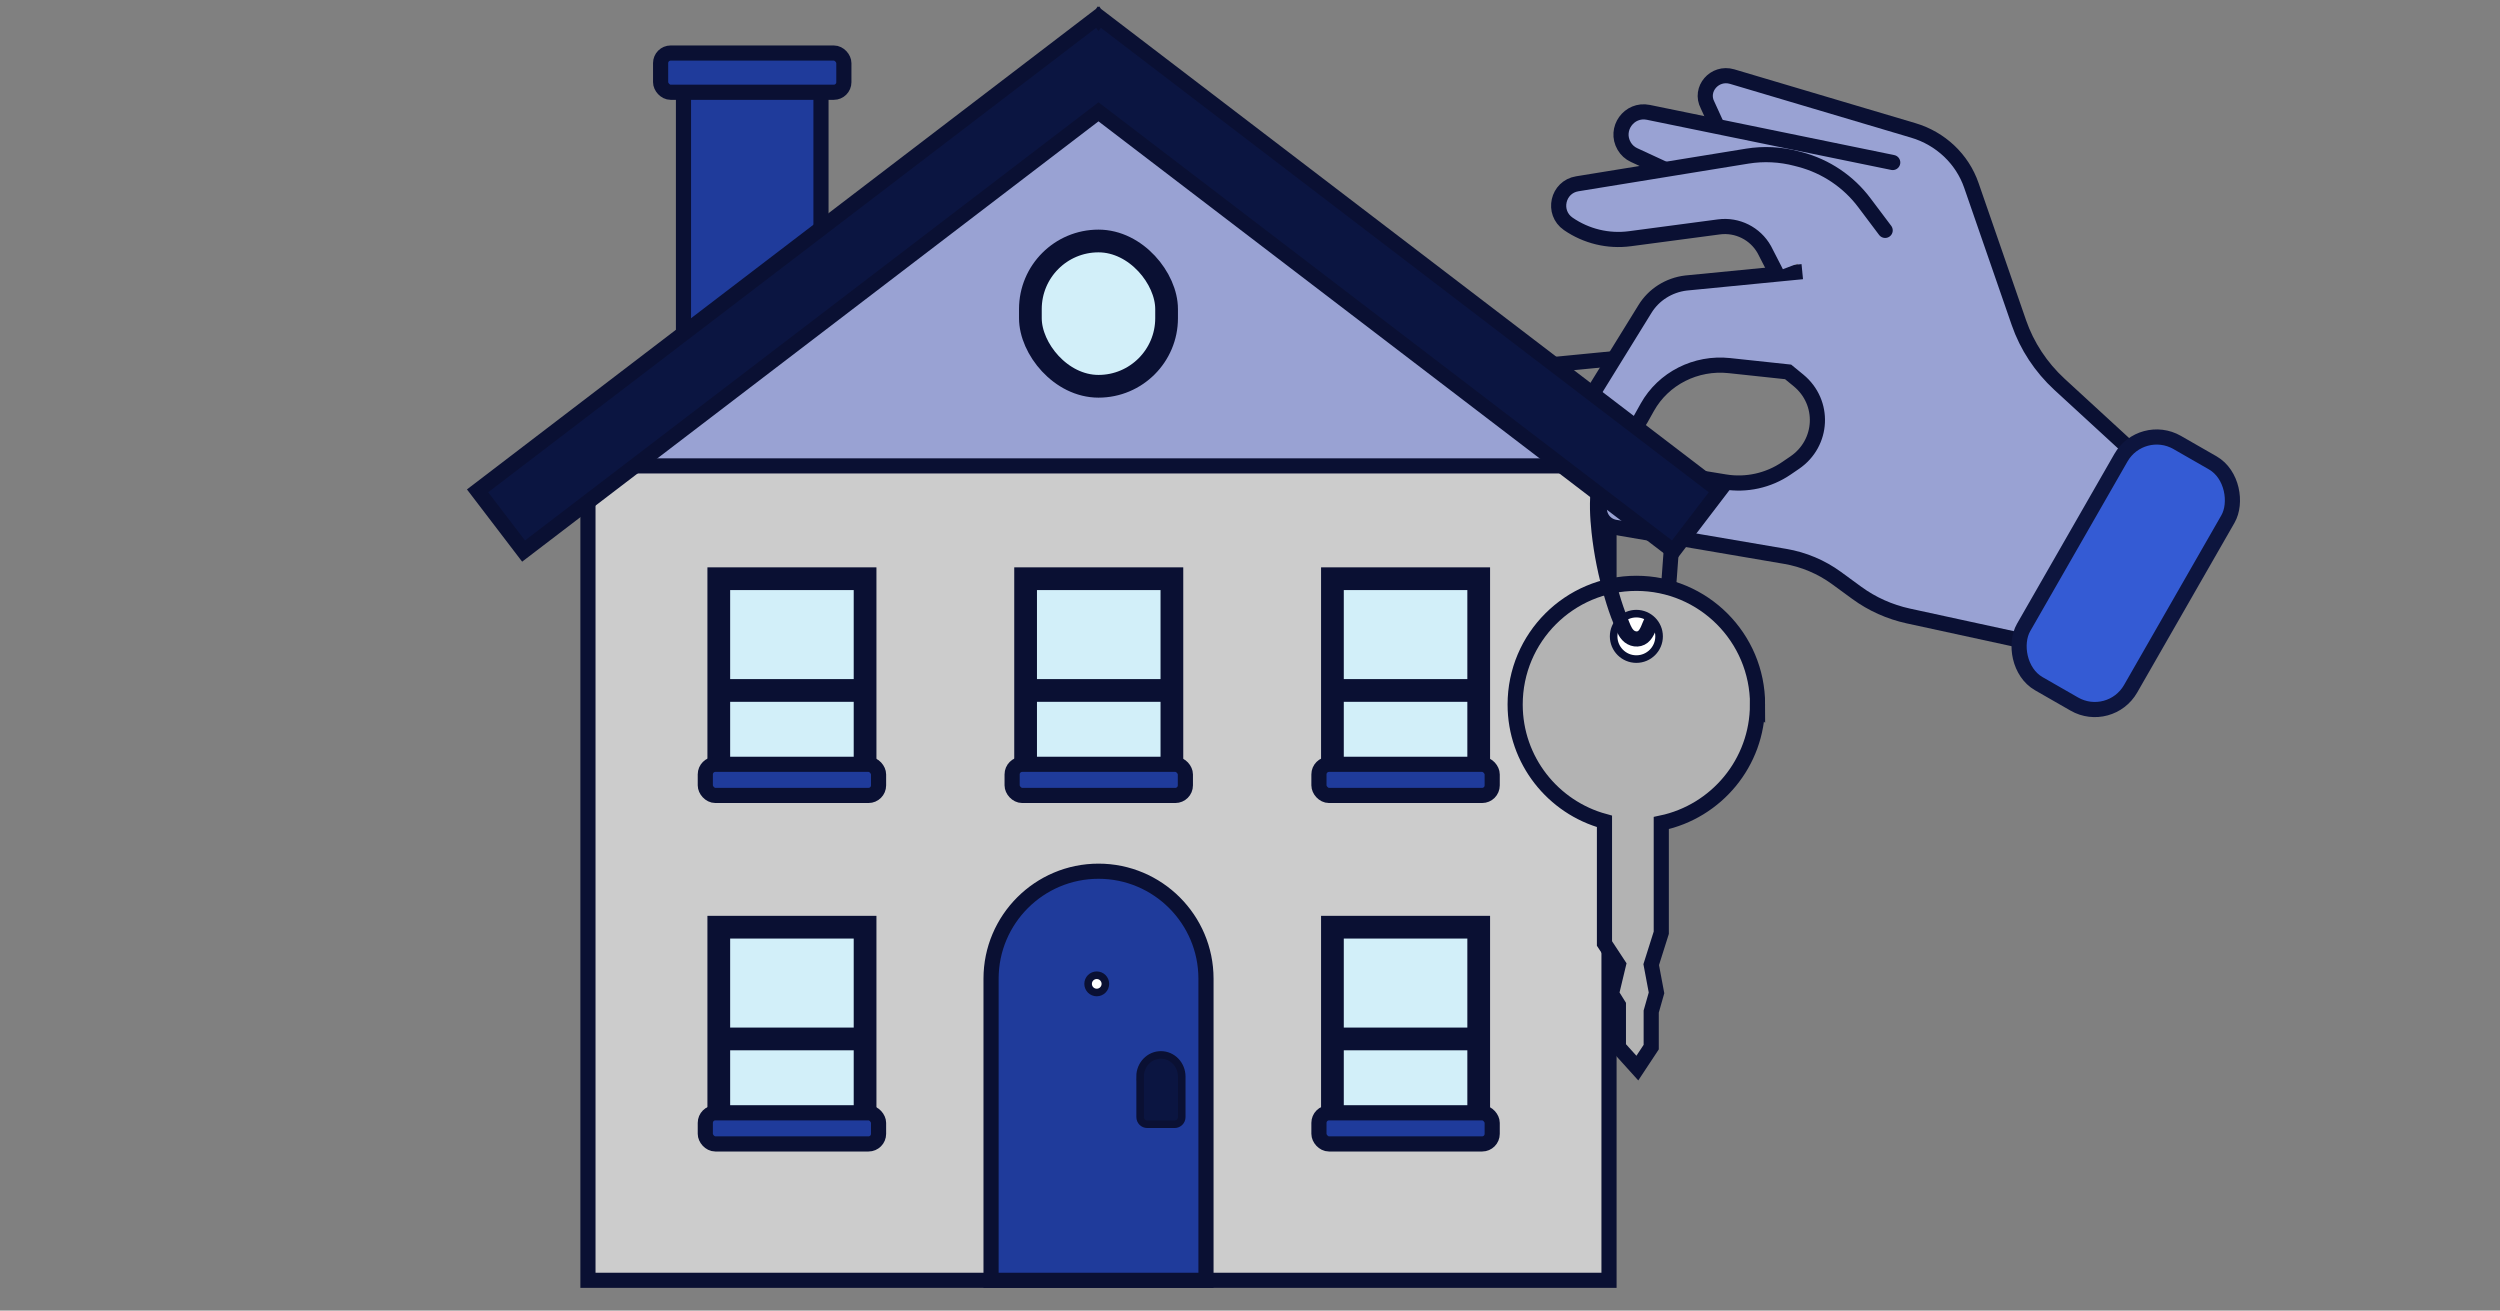 <?xml version="1.0" encoding="UTF-8"?><svg id="Layer_1" xmlns="http://www.w3.org/2000/svg" viewBox="0 0 330 173"><rect x="0" y="0" width="330" height="173" fill="#808080" stroke="none"/><defs><style>.cls-1,.cls-2,.cls-3,.cls-4,.cls-5,.cls-6,.cls-7,.cls-8,.cls-9,.cls-10,.cls-11{stroke-miterlimit:10;}.cls-1,.cls-2,.cls-3,.cls-4,.cls-5,.cls-6,.cls-7,.cls-10{stroke-width:2px;}.cls-1,.cls-2,.cls-3,.cls-5,.cls-6,.cls-7,.cls-8,.cls-9,.cls-10,.cls-11{stroke:#0a1033;}.cls-1,.cls-7{fill:#99a2d3;}.cls-2{fill:#1f3b9b;}.cls-3,.cls-9{fill:#0b1541;}.cls-4{fill:#345bd4;stroke:#0d153e;}.cls-5{fill:#b3b3b3;}.cls-6{fill:#ccc;}.cls-7{stroke-linecap:round;}.cls-8{fill:#fff;}.cls-10{fill:none;}.cls-11{fill:#d2eff9;stroke-width:3px;}</style></defs><polygon class="cls-6" points="212.39 169 77.61 169 77.61 55.38 145.68 10 212.39 55.38 212.39 169"/><g><path class="cls-2" d="M145,115h0c7.83,0,14.19,6.36,14.19,14.19v39.81h-28.37v-39.81c0-7.83,6.36-14.19,14.19-14.19Z"/><path class="cls-9" d="M150.49,142.11c0-1.58,1.23-2.86,2.75-2.86s2.75,1.28,2.75,2.86v5.35c0,.52-.42,.94-.94,.94h-3.61c-.52,0-.94-.42-.94-.94v-5.35Z"/><circle class="cls-8" cx="144.77" cy="129.87" r="1.14"/></g><polygon class="cls-2" points="108.37 31.19 90.22 49.83 90.22 11.32 108.37 11.32 108.37 31.19"/><rect class="cls-2" x="87.2" y="7" width="24.19" height="5.18" rx="1.33" ry="1.33"/><line class="cls-7" x1="204.95" y1="48.13" x2="220.31" y2="46.63"/><g><path class="cls-10" d="M219.32,85c.67-1.79,1.48-15.04,1.76-19.88,.06-.98-.37-1.93-1.18-2.62l-.58-.5"/><path class="cls-1" d="M227.93,19.41l-2.53-5.54c-1.1-2.09,.92-4.44,3.24-3.76l23.9,7.1c3.62,1.07,6.48,3.78,7.68,7.26l6.27,18.11c1.07,3.1,2.92,5.9,5.36,8.15l14.81,13.61-11.48,22.03-23.28-5.06c-2.47-.54-4.79-1.58-6.8-3.05l-2.68-1.96c-2-1.46-4.32-2.44-6.78-2.86l-22.42-3.83c-1.87-.32-2.73-2.44-1.59-3.91h0c1.99-2.57,5.29-3.85,8.55-3.32l7.5,1.23c2.84,.47,5.76-.18,8.12-1.79l1.1-.75c3.78-2.58,4.03-7.95,.51-10.85l-1.38-1.13-7.76-.83c-4.42-.47-8.69,1.69-10.82,5.49l-.85,1.52c-1.03,1.84-2.72,3.25-4.74,3.96l-1.08,.38c-2.25,.79-4.28-1.6-3.05-3.59l9.41-15.24c1.16-1.89,3.16-3.15,5.4-3.42l15.36-1.5"/><path class="cls-7" d="M249.84,21.45l-32.26-6.62c-2.54-.52-4.5,2.21-3.19,4.45h0c.3,.52,.76,.94,1.31,1.19l4.13,1.91"/><path class="cls-7" d="M234.4,35.89l-1.51-2.94c-1.19-2.13-3.57-3.32-5.99-3l-11.75,1.56c-2.86,.38-5.76-.32-8.14-1.96h0c-2.17-1.5-1.41-4.87,1.19-5.29l22.44-3.65c2.16-.35,4.37-.24,6.49,.32l.5,.13c3.39,.9,6.38,2.91,8.48,5.72l2.73,3.63"/><rect class="cls-4" x="272.45" y="57.32" width="16.28" height="36.71" rx="5.44" ry="5.44" transform="translate(74.83 -129.55) rotate(29.83)"/><path class="cls-5" d="M232,93c0-8.84-7.16-16-16-16s-16,7.16-16,16c0,7.38,5,13.57,11.79,15.42v16.12l1.84,2.8-.92,3.84,.92,1.48v5.56l2.5,2.77,1.83-2.77v-4.69l.7-2.47-.7-3.73,1.33-4.21v-14.48c7.25-1.52,12.7-7.95,12.7-15.65Z"/><circle class="cls-8" cx="216" cy="84" r="3"/><path class="cls-10" d="M218,82c-.32,.64-.55,1.59-1.12,2.05-.61,.5-1.5,.33-2.01-.23-.47-.51-.68-1.21-.94-1.84-.45-1.08-.82-2.2-1.15-3.33-.81-2.76-1.39-5.6-1.7-8.46-.21-1.97-.32-3.99-.04-5.95,.17-1.24,.45-2.53,1.16-3.44,1.1-1.41,2.89-1.49,4.49-1.43,.06,0,.13,0,.19,0,1.68,.08,3.07,1.35,3.31,3.01"/></g><polygon class="cls-1" points="76.5 61.5 209.5 61.5 142.5 5.5 76.5 61.5"/><rect class="cls-11" x="136.01" y="31.81" width="17.98" height="19.18" rx="8.99" ry="8.99"/><polygon class="cls-3" points="226.96 64.79 145.11 2.26 145 2.41 144.89 2.26 63.04 64.79 69.11 72.74 145 14.76 220.89 72.74 226.96 64.79"/><g><polyline class="cls-11" points="94.88 103.98 94.88 76.39 114.19 76.39 114.19 103.98"/><line class="cls-11" x1="95.7" y1="91.14" x2="113.36" y2="91.14"/><rect class="cls-2" x="93.1" y="100.89" width="22.87" height="4.11" rx="1.33" ry="1.33"/></g><g><polyline class="cls-11" points="135.38 103.98 135.38 76.39 154.69 76.39 154.69 103.98"/><line class="cls-11" x1="136.2" y1="91.14" x2="153.86" y2="91.14"/><rect class="cls-2" x="133.6" y="100.89" width="22.87" height="4.11" rx="1.33" ry="1.33"/></g><g><polyline class="cls-11" points="175.88 103.98 175.88 76.39 195.19 76.39 195.19 103.98"/><line class="cls-11" x1="176.7" y1="91.14" x2="194.36" y2="91.14"/><rect class="cls-2" x="174.1" y="100.89" width="22.87" height="4.11" rx="1.33" ry="1.33"/></g><g><polyline class="cls-11" points="94.88 149.98 94.88 122.39 114.19 122.39 114.19 149.98"/><line class="cls-11" x1="95.7" y1="137.14" x2="113.36" y2="137.14"/><rect class="cls-2" x="93.1" y="146.89" width="22.87" height="4.11" rx="1.33" ry="1.33"/></g><g><polyline class="cls-11" points="175.88 149.98 175.88 122.39 195.19 122.39 195.19 149.98"/><line class="cls-11" x1="176.7" y1="137.14" x2="194.36" y2="137.14"/><rect class="cls-2" x="174.1" y="146.89" width="22.87" height="4.11" rx="1.33" ry="1.33"/></g></svg>